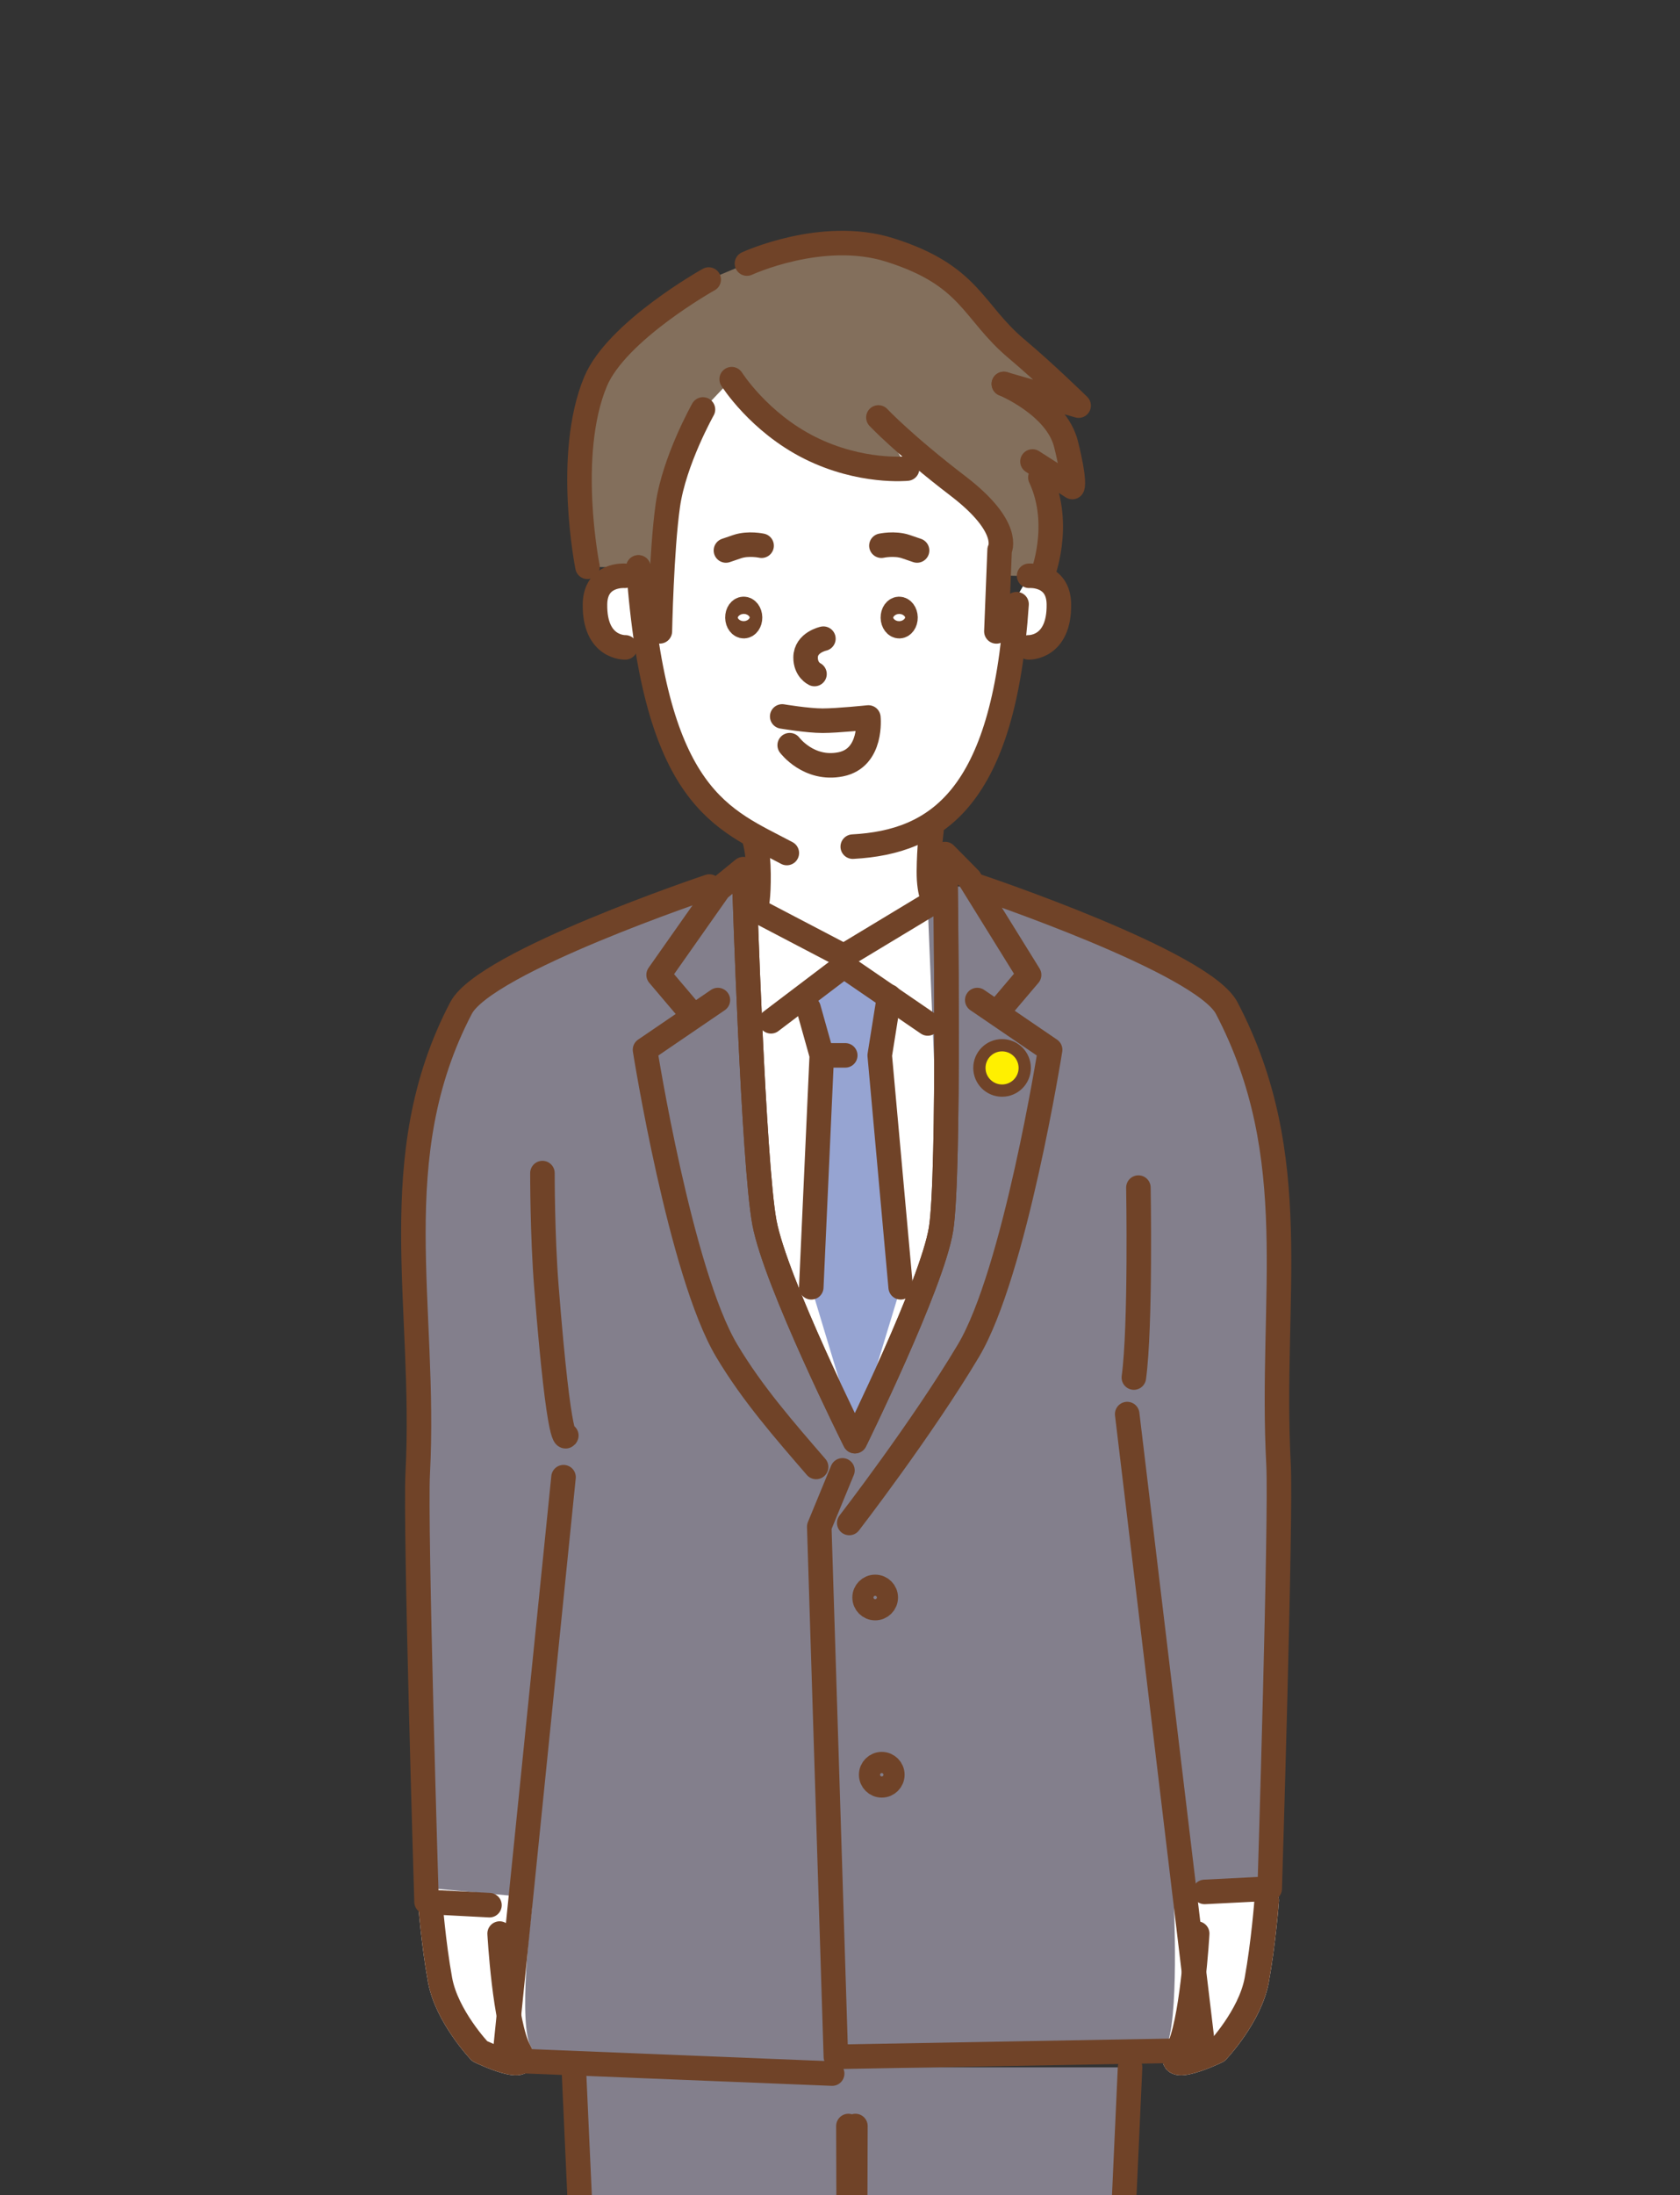 <?xml version="1.0" encoding="UTF-8"?><svg id="_レイヤー_2" xmlns="http://www.w3.org/2000/svg" xmlns:xlink="http://www.w3.org/1999/xlink" viewBox="0 0 239.78 313.1"><rect x="0" y="0" width="239.78" height="313.1" fill="#333333" stroke="none"/><defs><style>.cls-1{clip-path:url(#clippath);}.cls-2,.cls-3,.cls-4,.cls-5,.cls-6,.cls-7{stroke-width:0px;}.cls-2,.cls-8,.cls-9{fill:none;}.cls-3{fill:#837f8c;}.cls-8,.cls-10{stroke-linecap:round;stroke-linejoin:round;}.cls-8,.cls-10,.cls-9{stroke-width:3.5px;}.cls-8,.cls-9{stroke:#704328;}.cls-4{fill:#836f5c;}.cls-5{fill:#fff000;}.cls-10{stroke:#fff;}.cls-10,.cls-6{fill:#fff;}.cls-9{stroke-miterlimit:10;}.cls-7{fill:#96a4d2;}</style><clipPath id="clippath"><rect class="cls-2" width="239.78" height="313.1"/></clipPath></defs><g id="_内容"><g class="cls-1"><path class="cls-3" d="M169.26,270.7l2.5,21.71-52.45.95-.53,2.38-46.78-1.89,2.16-21.61-4.28-.52-8.98-.47s-1.65-53.68-1.26-61.12c1.26-23.94-4.97-45.07,6.18-66.36,3.47-6.62,35.44-17.33,35.44-17.33h38.4s31.98,10.71,35.44,17.33c11.15,21.29,6.14,41.15,7.4,65.1.39,7.44-1.26,60.49-1.26,60.49l-9.29.47-2.67.87Z"/><path class="cls-4" d="M83.85,80.84s-3.22-15.94,1.14-26.4c3.01-7.23,16.16-14.57,16.16-14.57l5.46-2.28s10.74-4.97,20.35-1.95c11.61,3.64,11.8,8.8,18.13,14.11,4.1,3.44,8.86,8.1,8.86,8.1l-10.68-3.09s7.49,3.09,8.86,8.55.91,6.15.91,6.15l-5.69-3.64,1.14,2.28c3.19,6.83.23,14.11.23,14.11l-64.87-1.37Z"/><path class="cls-6" d="M125.37,59.54s3.64,3.87,11.38,9.79c7.74,5.92,5.92,9.11,5.92,9.11l-.46,11.61,4.67-7.92s4.19-.32,4.25,4.04c.1,6.34-4.32,6.17-4.32,6.17l-2.66.46c-2.64,22.02-10.4,27.31-22.45,27.96l11.23-2.23s-.33,2.27-.36,5.74.91,4.57.91,4.57l-13.05,7.52-12.46-7.21s.32-1.04.29-4.51c-.03-3.47-.6-4.94-.6-4.94l4.64,1.96c-9.11-4.86-17.25-9.06-19.67-29.31l-3.39-.02s-4.42.17-4.32-6.17c.07-4.36,4.25-4.04,4.25-4.04l1.95-1.19,3.07,9.11s.23-11.61,1.14-17.98,5.01-13.66,5.01-13.66l4.1-4.32s3.87,6.15,11.15,9.79c7.28,3.64,13.89,2.96,13.89,2.96"/><polygon class="cls-6" points="132.41 129.14 120.44 136.36 108.15 129.93 109.1 174.35 122.01 205.54 134.3 175.29 132.41 129.14"/><path class="cls-8" d="M106.26,126.4s1.26,39.44,2.84,47.95,12.92,31.19,12.92,31.19c0,0,11.03-22.37,12.29-30.24,1.26-7.88.63-50.15.63-50.15"/><polygon class="cls-7" points="115.79 183.6 117.29 150.52 115.4 143.79 110.04 145.66 120.44 137.78 132.41 145.97 126.9 142.13 125.56 150.52 128.55 183.6 122.14 204.64 115.79 183.6"/><circle class="cls-8" cx="143.02" cy="152.31" r="2.36"/><path class="cls-3" d="M161.29,294.85l-7.54,166.13s-9.56,5.67-14.07,5.41c-8.54-.49-18.09-2.46-18.09-2.46,0,0-9.55,1.97-18.09,2.46-4.51.26-14.07-5.41-14.07-5.41l-7.54-166.13h79.4Z"/><path class="cls-10" d="M169.26,270.7s.9,18.07-1.23,21.85,5.67,0,5.67,0c0,0,4.73-4.96,5.67-10.16.95-5.2,1.42-11.34,1.42-11.34l-11.53-.35Z"/><path class="cls-10" d="M61.39,271.05s.47,6.14,1.42,11.34,5.67,10.16,5.67,10.16c0,0,7.8,3.78,5.67,0s0-20.31,0-20.31l-12.75-1.19Z"/><path class="cls-8" d="M112.3,121.66c-9.11-4.86-18.82-7.59-21.18-40.73"/><path class="cls-8" d="M121.71,120.75c12.04-.65,21.55-6.98,23.38-34.58"/><ellipse class="cls-9" cx="106.15" cy="88.07" rx=".9" ry="1.23" transform="translate(-1.4 1.72) rotate(-.92)"/><ellipse class="cls-9" cx="128.34" cy="88.07" rx=".9" ry="1.23" transform="translate(-1.4 2.08) rotate(-.92)"/><path class="cls-8" d="M117.52,91.09s-2.53.53-2.54,2.68c-.01,1.77,1.27,2.36,1.27,2.36"/><path class="cls-8" d="M146.88,82.12s4.19-.32,4.25,4.04c.1,6.34-4.32,6.17-4.32,6.17"/><path class="cls-8" d="M89.17,82.12s-4.19-.32-4.25,4.04c-.1,6.34,4.32,6.17,4.32,6.17"/><path class="cls-8" d="M125.8,77.83s1.87-.41,3.48.13l1.61.55"/><path class="cls-8" d="M108.7,77.83s-1.87-.41-3.48.13l-1.61.55"/><path class="cls-8" d="M106.61,37.59s10.74-4.97,20.35-1.95c11.61,3.64,11.8,8.8,18.13,14.11,4.1,3.44,8.86,8.1,8.86,8.1l-10.68-3.09"/><path class="cls-8" d="M101.15,39.87s-13.15,7.34-16.16,14.57c-4.35,10.46-1.14,26.4-1.14,26.4"/><path class="cls-8" d="M132.94,118.52s-.33,2.27-.36,5.74.91,4.57.91,4.57"/><path class="cls-8" d="M107.66,119.71s.57,1.47.6,4.94c.03,3.47-.29,4.51-.29,4.51"/><path class="cls-8" d="M139.64,126.44s31.98,10.71,35.44,17.33c11.15,21.29,6.14,41.15,7.4,65.1.39,7.44-1.26,60.49-1.26,60.49l-9.29.47"/><path class="cls-8" d="M162.48,169.38s.35,19.77-.65,27.09"/><path class="cls-8" d="M77.42,167.31s-.02,8.89.57,16.26c1.9,23.99,2.84,21.17,2.84,21.17"/><path class="cls-8" d="M111.64,102.18s3.64.61,5.77.61,6.53-.46,6.53-.46c0,0,.61,5.77-3.95,6.68s-7.28-2.73-7.28-2.73"/><path class="cls-8" d="M100.33,58.4s-4.1,7.28-5.01,13.66-1.14,17.98-1.14,17.98l-3.07-9.11"/><path class="cls-8" d="M104.43,54.08s3.87,6.15,11.15,9.79c7.28,3.64,13.89,2.96,13.89,2.96"/><path class="cls-8" d="M125.37,59.54s3.64,3.87,11.38,9.79c7.74,5.92,5.92,9.11,5.92,9.11l-.46,11.61"/><path class="cls-8" d="M143.28,54.76s7.49,3.09,8.86,8.55.91,6.15.91,6.15l-5.69-3.64"/><path class="cls-8" d="M148.49,68.09c3.19,6.83.23,14.11.23,14.11"/><polyline class="cls-8" points="108.15 129.93 120.44 136.36 132.41 129.14"/><path class="cls-8" d="M106.26,126.4s1.26,39.44,2.84,47.95,12.92,31.19,12.92,31.19c0,0,11.03-22.37,12.29-30.24,1.26-7.88.63-50.15.63-50.15"/><polyline class="cls-8" points="110.04 145.66 120.44 137.78 132.41 145.97"/><polyline class="cls-8" points="115.4 143.79 117.29 150.52 115.79 183.6"/><polyline class="cls-8" points="126.9 142.13 125.56 150.52 128.55 183.6"/><line class="cls-8" x1="120.64" y1="150.52" x2="118.23" y2="150.52"/><polyline class="cls-8" points="120.24 209.71 116.93 217.74 119.3 293.35 171.75 292.41 160.88 201.68"/><polyline class="cls-8" points="118.77 295.74 71.98 293.85 80.43 210.68"/><polyline class="cls-8" points="134.89 121.81 138.38 125.34 146.88 139.04 142.45 144.26"/><path class="cls-8" d="M101.24,126.44s-31.98,10.71-35.44,17.33c-11.15,21.29-4.92,42.41-6.18,66.36-.39,7.44,1.26,61.12,1.26,61.12l8.98.47"/><polyline class="cls-8" points="106.09 123.96 102.62 126.79 94 139.04 98.43 144.26"/><path class="cls-8" d="M139.48,142.63l10.4,7.09s-5.04,31.82-11.66,42.92c-6.62,11.11-17.01,24.57-17.01,24.57"/><path class="cls-8" d="M102.46,142.63l-10.4,7.09s5.04,31.82,11.66,42.92c3.63,6.1,8.27,11.38,12.76,16.58"/><circle class="cls-5" cx="143.02" cy="152.31" r="2.36"/><circle class="cls-8" cx="124.91" cy="227.84" r="1.51"/><circle class="cls-8" cx="125.85" cy="253.12" r="1.51"/><path class="cls-8" d="M81.89,294.85l7.54,166.13s9.56,5.67,14.07,5.41c8.54-.49,18.09-2.46,18.09-2.46l-.5-160.71"/><path class="cls-8" d="M161.29,294.85l-7.54,166.13s-9.56,5.67-14.07,5.41c-8.54-.49-18.09-2.46-18.09-2.46l.5-160.71"/><path class="cls-8" d="M180.79,271.05s-.47,6.14-1.42,11.34c-.95,5.2-5.67,10.16-5.67,10.16,0,0-7.8,3.78-5.67,0s2.84-16.78,2.84-16.78"/><path class="cls-8" d="M61.39,271.05s.47,6.14,1.42,11.34,5.67,10.16,5.67,10.16c0,0,7.8,3.78,5.67,0s-2.84-16.78-2.84-16.78"/></g></g></svg>